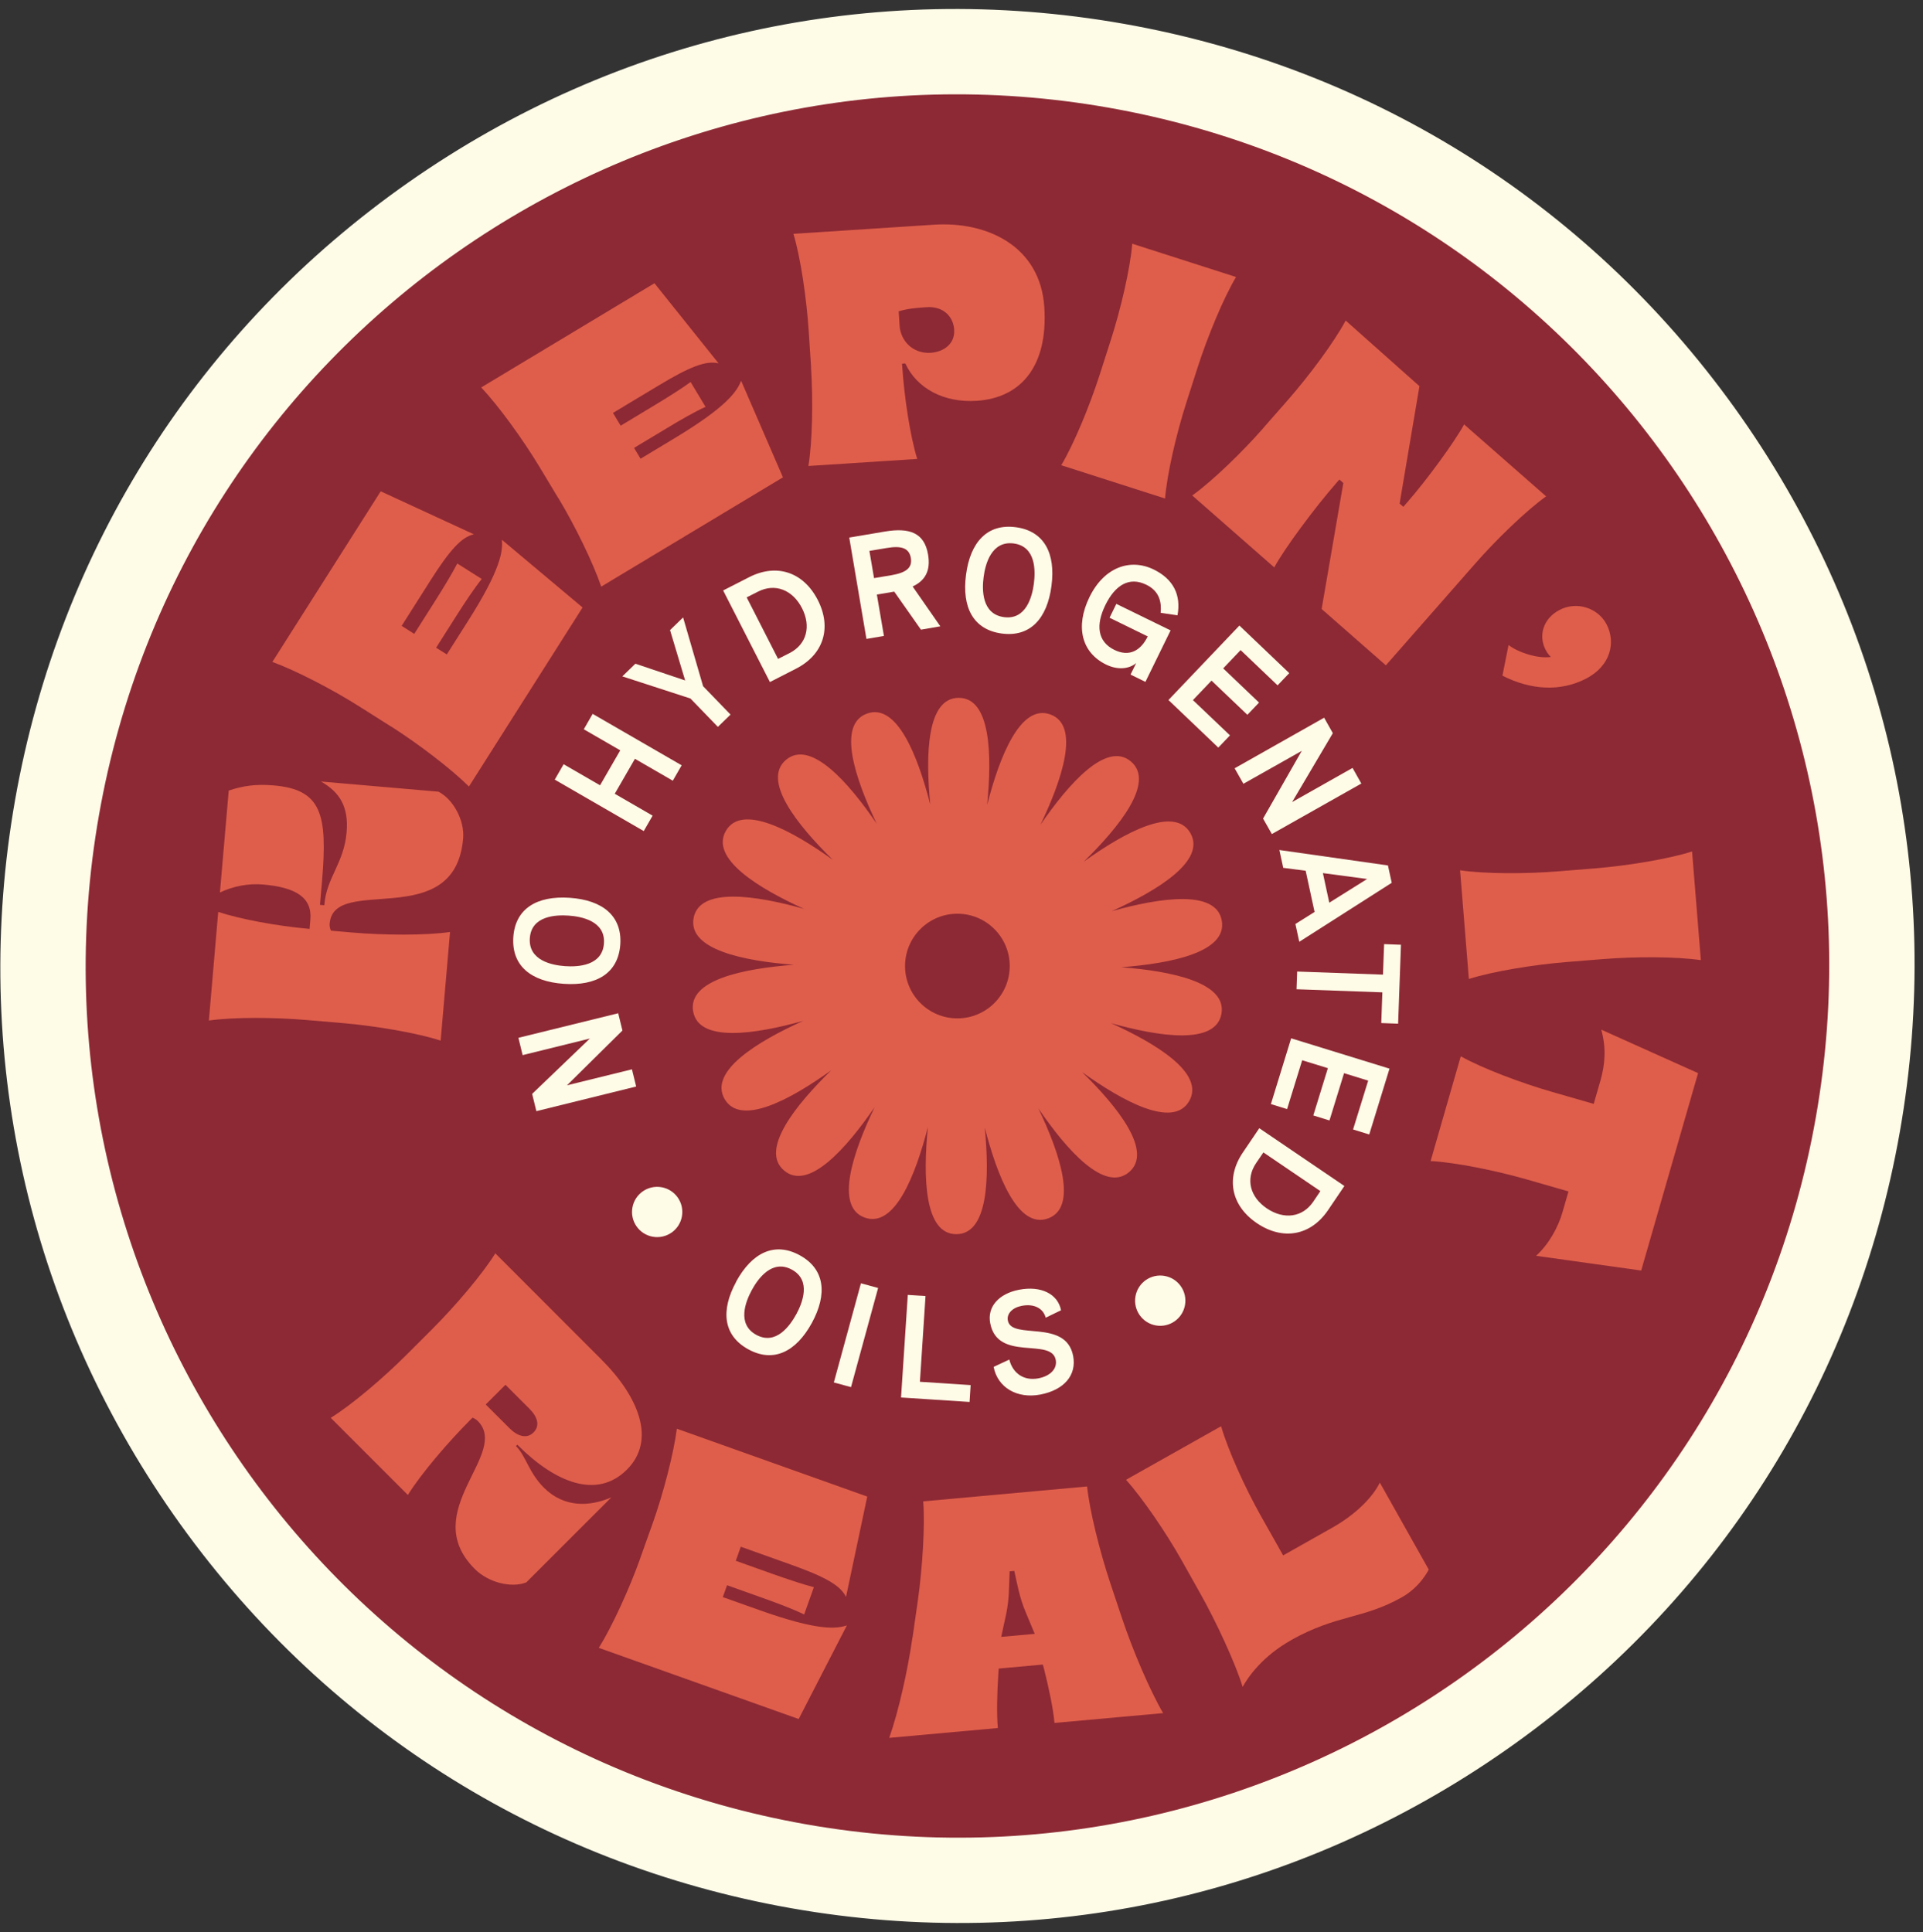 <svg xmlns="http://www.w3.org/2000/svg" fill="none" viewBox="0 0 208 209" height="209" width="208">
<rect x="0" y="0" width="208" height="209" fill="#333333" stroke="none"/>
<path fill="#8D2934" d="M86.387 201.894C32.691 192.426 -3.297 141.031 6.172 87.334C15.64 33.638 67.036 -2.359 120.733 7.11C174.43 16.578 210.417 67.973 200.949 121.669C191.481 175.366 140.086 211.353 86.389 201.885L86.387 201.894Z"></path>
<path fill="#FEFBE7" d="M119.934 11.652C171.215 20.694 205.452 69.59 196.41 120.871C187.368 172.153 138.472 206.39 87.19 197.348C35.909 188.305 1.672 139.41 10.714 88.128C19.756 36.847 68.652 2.609 119.934 11.652ZM121.535 2.572C94.305 -2.229 66.84 3.863 44.197 19.717C21.552 35.581 6.434 59.307 1.634 86.527C-3.165 113.748 2.925 141.222 18.779 163.865C34.634 186.508 58.36 201.626 85.589 206.427C112.819 211.229 140.284 205.137 162.927 189.282C185.57 173.428 200.688 149.702 205.49 122.472C210.291 95.243 204.199 67.777 188.344 45.135C172.49 22.492 148.764 7.374 121.535 2.572Z"></path>
<path fill="#DF5E4B" d="M35.653 99.875C35.624 100.198 35.703 100.492 35.802 100.678L38.024 100.873C41.537 101.175 46.007 101.204 48.677 100.823L47.663 112.572C45.105 111.737 40.686 110.995 37.183 110.686L33.245 110.348C29.731 110.046 25.261 110.016 22.592 110.398L23.605 98.649C25.994 99.436 29.974 100.175 33.375 100.475L33.484 100.494L33.57 99.48C33.777 97.082 31.994 95.99 28.444 95.683C26.83 95.548 25.218 95.872 23.789 96.547L24.741 85.518C26.231 85.032 27.584 84.793 29.622 84.965C34.776 85.415 35.45 88.071 34.831 95.302L34.609 97.884L35.07 97.928L35.089 97.819C35.324 94.949 37.201 93.379 37.489 90.05C37.731 87.294 36.75 85.689 34.715 84.543L47.431 85.643C49.018 86.466 50.265 88.736 50.095 90.71C49.213 100.918 36.123 94.556 35.661 99.886L35.653 99.875Z"></path>
<path fill="#DF5E4B" d="M42.282 78.585L38.939 76.469C35.968 74.579 31.985 72.528 29.461 71.606L41.178 53.15L51.255 57.801C49.911 58.098 48.643 59.503 46.503 62.88L43.443 67.705L44.806 68.573L47.023 65.078C47.931 63.647 48.895 62.057 49.463 60.959L52.107 62.633C51.33 63.591 50.297 65.15 49.391 66.572L47.173 70.067L48.328 70.794L50.622 67.183C54.186 61.567 54.399 59.62 54.287 58.392L63.013 65.716L50.723 85.082C48.819 83.192 45.264 80.468 42.284 78.576L42.282 78.585Z"></path>
<path fill="#DF5E4B" d="M60.396 53.898L58.354 50.505C56.536 47.488 53.898 43.868 52.052 41.913L70.788 30.64L77.723 39.306C76.386 38.977 74.618 39.657 71.202 41.723L66.301 44.669L67.134 46.052L70.675 43.915C72.121 43.046 73.709 42.053 74.698 41.328L76.313 44.01C75.194 44.515 73.57 45.445 72.123 46.323L68.584 48.451L69.285 49.624L72.951 47.415C78.649 43.982 79.717 42.335 80.162 41.187L84.686 51.637L65.029 63.459C64.168 60.91 62.209 56.886 60.391 53.869L60.396 53.898Z"></path>
<path fill="#DF5E4B" d="M87.734 39.769L87.475 35.819C87.243 32.305 86.601 27.876 85.82 25.295L101.03 24.307C106.769 23.933 112.529 26.625 112.957 33.225C113.372 39.58 110.458 43.045 105.647 43.358C102.132 43.59 99.184 42.05 97.924 39.319L97.564 39.34L97.577 39.482C97.802 42.93 98.44 47.171 99.211 49.647L87.44 50.408C87.88 47.752 87.948 43.28 87.726 39.758L87.734 39.769ZM103.214 35.702C103.118 34.233 102.041 33.117 100.242 33.23C99.022 33.305 98.125 33.4 97.205 33.678L97.32 35.468C97.614 37.251 99.054 38.273 100.665 38.164C102.104 38.071 103.302 37.168 103.207 35.691L103.214 35.702Z"></path>
<path fill="#DF5E4B" d="M118.951 40.529L120.158 36.763C121.237 33.405 122.248 29.052 122.469 26.367L133.696 29.966C132.315 32.279 130.611 36.416 129.534 39.765L128.327 43.531C127.248 46.889 126.237 51.241 126.016 53.927L114.79 50.328C116.171 48.015 117.874 43.878 118.951 40.529Z"></path>
<path fill="#DF5E4B" d="M136.676 46.264L139.288 43.289C141.61 40.637 144.282 37.055 145.553 34.676L153.533 41.775L151.387 54.475L151.793 54.828L152.145 54.422C154.348 51.908 157.364 47.759 158.364 45.913L167.234 53.693C165.047 55.264 161.83 58.376 159.509 61.029L149.902 71.973L142.954 65.88L145.301 52.251L144.871 51.875L144.566 52.224C142.174 54.957 138.892 59.397 137.83 61.381L128.96 53.601C131.147 52.03 134.364 48.918 136.685 46.266L136.676 46.264Z"></path>
<path fill="#DF5E4B" d="M163.17 69.773C164.156 70.555 166.321 71.284 167.745 71.067C167.599 70.938 167.368 70.654 167.186 70.303C166.379 68.775 166.905 66.912 168.688 65.981C170.534 65.014 172.83 65.747 173.77 67.532C174.794 69.473 174.216 72.011 171.605 73.385C168.808 74.858 165.568 74.652 162.51 73.093L163.169 69.782L163.17 69.773Z"></path>
<path fill="#DF5E4B" d="M168.581 94.255L172.522 93.939C176.037 93.65 180.452 92.931 183.021 92.111L183.972 103.868C181.308 103.473 176.833 103.471 173.318 103.759L169.377 104.075C165.863 104.364 161.448 105.083 158.879 105.903L157.928 94.146C160.592 94.541 165.067 94.543 168.581 94.255Z"></path>
<path fill="#DF5E4B" d="M167.928 118.134L172.383 119.415L173.102 116.93C173.616 115.13 173.748 113.374 173.2 111.386L183.67 116.088L177.518 137.443L166.152 135.851C167.525 134.596 168.526 132.797 169.007 131.131L169.655 128.886L165.2 127.604C161.814 126.633 157.431 125.738 154.741 125.601L158.003 114.268C160.355 115.581 164.542 117.162 167.928 118.134Z"></path>
<path fill="#DF5E4B" d="M51.679 153.72C51.505 153.54 51.298 153.438 51.115 153.359L50.935 153.533C48.445 156.024 45.543 159.426 44.117 161.721L35.777 153.379C38.069 151.957 41.473 149.056 43.963 146.565L46.758 143.772C49.248 141.28 52.15 137.879 53.576 135.584L65.066 147.084C69.109 151.13 70.99 155.805 67.809 158.98C64.548 162.234 60.031 160.351 56.035 156.361L55.955 156.281L55.807 156.433L55.831 156.456C56.897 157.524 57.178 159.277 58.832 160.936C61.022 163.119 63.786 162.998 66.129 161.979L56.923 171.178C55.323 171.813 52.828 171.205 51.356 169.728C45.133 163.501 55.229 157.267 51.671 153.71L51.679 153.72ZM55.108 154.503C56 155.39 56.989 155.677 57.705 154.961C58.444 154.22 58.136 153.258 57.244 152.371L54.673 149.801L52.537 151.934L55.108 154.503Z"></path>
<path fill="#DF5E4B" d="M69.237 168.6L70.567 164.875C71.752 161.554 72.872 157.221 73.211 154.556L93.805 161.895L91.507 172.752C90.92 171.515 89.269 170.578 85.507 169.241L80.126 167.319L79.585 168.843L83.479 170.232C85.074 170.794 86.84 171.395 88.032 171.699L86.978 174.649C85.877 174.1 84.129 173.445 82.535 172.874L78.642 171.485L78.181 172.771L82.216 174.203C88.48 176.431 90.437 176.214 91.601 175.83L86.388 185.958L64.771 178.261C66.193 175.984 68.062 171.913 69.247 168.593L69.237 168.6Z"></path>
<path fill="#DF5E4B" d="M98.704 177.143L99.283 173.116C99.783 169.534 100.064 165.025 99.859 162.414L117.585 160.802C117.854 163.415 118.945 167.792 120.082 171.223L121.369 175.073C122.515 178.504 124.348 182.816 125.807 185.32L114.057 186.384C113.914 184.805 113.461 182.647 112.899 180.423L112.793 180.067L108.026 180.5L107.994 180.896C107.844 183.182 107.791 185.392 107.931 186.933L96.181 187.998C97.157 185.277 98.189 180.703 98.698 177.123L98.704 177.143ZM111.919 176.739L110.945 174.405C110.297 172.877 110.074 171.592 109.711 169.937L109.207 169.979C109.125 171.828 109.181 172.839 108.832 174.603L108.293 177.073L111.909 176.747L111.919 176.739Z"></path>
<path fill="#DF5E4B" d="M139.654 177.427C136.547 179.173 135.001 181.409 134.409 182.484C133.627 179.912 131.517 175.365 129.783 172.298L127.845 168.848C126.122 165.773 123.589 162.087 121.799 160.077L132.079 154.287C132.831 156.873 134.627 160.86 136.351 163.935L138.79 168.259L144.113 165.256C146.555 163.88 148.445 162.032 149.25 160.386L154.538 169.791C154.538 169.791 153.647 171.656 151.642 172.782C147.38 175.185 144.633 174.626 139.645 177.425L139.654 177.427Z"></path>
<path fill="#FEFBE7" d="M56.53 114.136L56.073 112.267L66.868 109.611L67.325 111.48L61.327 117.406L68.354 115.677L68.812 117.537L58.016 120.202L57.559 118.333L63.801 112.347L56.52 114.143L56.53 114.136Z"></path>
<path fill="#FEFBE7" d="M60.988 106.428C57.418 106.183 55.316 104.455 55.524 101.364C55.738 98.294 58.066 96.879 61.627 97.123C65.197 97.368 67.299 99.097 67.094 102.169C66.877 105.257 64.549 106.672 60.988 106.428ZM61.503 99.048C60.106 98.952 57.474 99.068 57.309 101.492C57.143 103.915 59.732 104.419 61.129 104.515C62.525 104.612 65.161 104.477 65.326 102.053C65.492 99.63 62.9 99.145 61.503 99.048Z"></path>
<path fill="#FEFBE7" d="M69.631 89.902L60.005 84.338L60.964 82.672L64.906 84.95L67.089 81.169L63.147 78.891L64.105 77.225L73.731 82.789L72.773 84.455L68.678 82.085L66.495 85.867L70.59 88.236L69.631 89.902Z"></path>
<path fill="#FEFBE7" d="M77.65 78.633L74.681 75.563L67.314 73.169L68.726 71.798L74.108 73.609L72.475 68.162L73.887 66.792L76.049 74.232L79.018 77.302L77.64 78.641L77.65 78.633Z"></path>
<path fill="#FEFBE7" d="M83.278 73.782L78.219 63.874L81.038 62.434C84.011 60.917 86.913 61.878 88.463 64.922C89.993 67.926 89.07 70.825 86.097 72.341L83.278 73.782ZM84.16 71.279L85.393 70.654C87.276 69.694 87.741 67.744 86.755 65.801C85.732 63.795 83.829 63.066 81.998 63.998L80.765 64.623L84.16 71.279Z"></path>
<path fill="#FEFBE7" d="M101.709 67.754L99.614 68.115L96.726 64.001L94.845 64.315L95.609 68.794L93.718 69.116L91.859 58.153L95.709 57.502C98.372 57.054 99.984 57.629 100.383 59.983C100.682 61.74 100.072 62.812 98.715 63.444L101.717 67.764L101.709 67.754ZM94.039 59.595L94.54 62.539L96.421 62.225C98.034 61.947 98.698 61.418 98.52 60.357C98.336 59.276 97.484 59.014 95.92 59.281L94.039 59.595Z"></path>
<path fill="#FEFBE7" d="M104.491 62.168C104.956 58.627 106.807 56.623 109.88 57.033C112.935 57.441 114.206 59.846 113.73 63.395C113.265 66.936 111.413 68.941 108.358 68.533C105.285 68.122 104.024 65.719 104.489 62.178L104.491 62.168ZM111.828 63.135C112.007 61.752 112.06 59.112 109.646 58.79C107.238 58.477 106.573 61.028 106.395 62.411C106.208 63.791 106.181 66.436 108.596 66.759C111.002 67.08 111.65 64.517 111.828 63.135Z"></path>
<path fill="#FEFBE7" d="M117.844 64.589C119.427 61.348 122.259 60.368 124.801 61.612C126.912 62.649 127.772 64.355 127.363 66.567L125.539 66.292C125.648 65.197 125.444 63.963 123.996 63.258C122.161 62.354 120.632 63.273 119.566 65.445C118.5 67.616 118.707 69.412 120.543 70.307C122.138 71.085 123.381 70.405 124.143 68.845L120.015 66.825L120.748 65.326L126.617 68.195L123.894 73.763L122.283 72.973L122.895 71.733C122.094 72.397 120.861 72.489 119.637 71.889C117.025 70.614 116.262 67.83 117.844 64.589Z"></path>
<path fill="#FEFBE7" d="M126.385 75.727L134.059 67.671L139.452 72.817L138.189 74.139L134.19 70.325L132.306 72.305L136.185 76.004L134.922 77.326L131.043 73.627L129.033 75.735L133.041 79.55L131.778 80.872L126.385 75.727Z"></path>
<path fill="#FEFBE7" d="M146.308 83.088L147.248 84.761L137.569 90.226L136.619 88.551L140.803 81.228L134.493 84.787L133.543 83.112L143.224 77.639L144.165 79.312L139.761 86.765L146.291 83.076L146.308 83.088Z"></path>
<path fill="#FEFBE7" d="M140.117 99.954L142.19 98.653L141.226 94.195L138.8 93.88L138.382 91.952L150.127 93.621L150.535 95.5L140.535 101.881L140.117 99.954ZM143.091 94.449L143.781 97.651L147.875 95.087L143.082 94.448L143.091 94.449Z"></path>
<path fill="#FEFBE7" d="M140.304 105.098L149.588 105.433L149.712 102.132L151.534 102.2L151.227 110.74L149.404 110.672L149.522 107.35L140.238 107.014L140.306 105.089L140.304 105.098Z"></path>
<path fill="#FEFBE7" d="M139.667 112.325L150.295 115.603L148.103 122.725L146.354 122.183L147.988 116.9L145.378 116.094L143.802 121.208L142.053 120.666L143.629 115.551L140.85 114.696L139.216 119.979L137.467 119.436L139.659 112.314L139.667 112.325Z"></path>
<path fill="#FEFBE7" d="M136.218 122.052L145.415 128.298L143.643 130.916C141.771 133.675 138.761 134.23 135.936 132.309C133.152 130.414 132.565 127.427 134.437 124.668L136.209 122.05L136.218 122.052ZM136.656 124.666L135.874 125.811C134.686 127.558 135.224 129.497 137.013 130.711C138.878 131.976 140.893 131.695 142.045 129.997L142.818 128.851L136.639 124.654L136.656 124.666Z"></path>
<path fill="#FEFBE7" d="M79.625 138.642C81.339 135.508 83.78 134.3 86.503 135.791C89.21 137.27 89.52 139.974 87.816 143.11C86.102 146.243 83.661 147.451 80.954 145.972C78.238 144.492 77.919 141.786 79.633 138.652L79.625 138.642ZM86.125 142.184C86.791 140.954 87.784 138.507 85.649 137.345C83.514 136.182 81.984 138.327 81.317 139.558C80.651 140.788 79.676 143.238 81.802 144.399C83.938 145.562 85.451 143.404 86.127 142.175L86.125 142.184Z"></path>
<path fill="#FEFBE7" d="M90.192 149.55L93.123 138.823L94.981 139.329L92.05 150.056L90.192 149.55Z"></path>
<path fill="#FEFBE7" d="M97.46 151.186L98.191 140.08L100.108 140.203L99.502 149.477L104.99 149.836L104.875 151.66L97.47 151.178L97.46 151.186Z"></path>
<path fill="#FEFBE7" d="M107.469 147.869L109.172 147.074C109.545 148.572 110.756 149.403 112.315 149.107C113.673 148.841 114.37 148.019 114.194 147.107C113.72 144.646 107.896 147.355 107.105 143.133C106.767 141.389 108.013 139.951 110.213 139.525C112.617 139.059 114.429 139.987 114.766 141.741L113.107 142.544C112.84 141.514 111.824 141.007 110.515 141.263C109.498 141.458 108.867 142.115 109.016 142.862C109.425 145.003 115.294 142.621 116.076 146.681C116.475 148.774 115.089 150.364 112.531 150.859C110.021 151.343 107.9 150.098 107.478 147.871L107.469 147.869Z"></path>
<path fill="#FEFBE7" d="M125.024 143.382C126.504 143.643 127.914 142.655 128.175 141.176C128.436 139.697 127.448 138.286 125.969 138.025C124.49 137.764 123.079 138.752 122.818 140.231C122.557 141.71 123.545 143.121 125.024 143.382Z"></path>
<path fill="#FEFBE7" d="M70.61 133.787C72.09 134.048 73.5 133.06 73.761 131.581C74.022 130.102 73.034 128.691 71.555 128.43C70.076 128.17 68.665 129.157 68.404 130.637C68.143 132.116 69.131 133.527 70.61 133.787Z"></path>
<path fill="#DF5E4B" d="M121.275 104.634C126.678 104.219 132.753 103.011 132.154 99.591C131.555 96.189 125.461 97.111 120.251 98.567C125.184 96.336 130.485 93.118 128.752 90.113C127.019 87.116 121.607 90.067 117.218 93.22C121.09 89.43 124.972 84.599 122.317 82.368C119.671 80.146 115.596 84.775 112.535 89.228C114.876 84.341 116.868 78.468 113.613 77.288C110.368 76.108 108.118 81.843 106.772 87.079C107.307 81.686 107.169 75.49 103.702 75.49C100.236 75.49 100.097 81.658 100.623 87.033C99.277 81.787 97.027 76.007 93.773 77.196C90.527 78.376 92.491 84.221 94.824 89.099C91.772 84.627 87.678 79.971 85.023 82.193C82.377 84.415 86.222 89.237 90.085 93.017C85.687 89.864 80.247 86.886 78.514 89.882C76.781 92.879 82.045 96.087 86.968 98.318C81.75 96.852 75.628 95.921 75.02 99.332C74.421 102.734 80.459 103.951 85.853 104.366C80.45 104.781 74.374 105.989 74.974 109.41C75.573 112.812 81.667 111.89 86.876 110.433C81.944 112.664 76.642 115.882 78.376 118.887C80.109 121.884 85.521 118.933 89.909 115.78C86.037 119.57 82.156 124.401 84.82 126.632C87.466 128.854 91.541 124.226 94.602 119.772C92.26 124.659 90.269 130.532 93.524 131.712C96.769 132.892 99.019 127.157 100.365 121.921C99.83 127.314 99.968 133.51 103.435 133.51C106.901 133.51 107.04 127.342 106.514 121.967C107.86 127.213 110.11 132.993 113.364 131.804C116.61 130.624 114.646 124.779 112.313 119.902C115.365 124.373 119.459 129.029 122.114 126.807C124.76 124.585 120.915 119.763 117.052 115.983C121.45 119.136 126.89 122.114 128.623 119.118C130.356 116.121 125.092 112.913 120.168 110.682C125.387 112.148 131.509 113.079 132.117 109.668C132.716 106.266 126.678 105.049 121.284 104.634H121.275ZM103.555 110.166C100.429 110.166 97.894 107.63 97.894 104.505C97.894 101.379 100.429 98.844 103.555 98.844C106.68 98.844 109.216 101.379 109.216 104.505C109.216 107.63 106.68 110.166 103.555 110.166Z"></path>
</svg>
